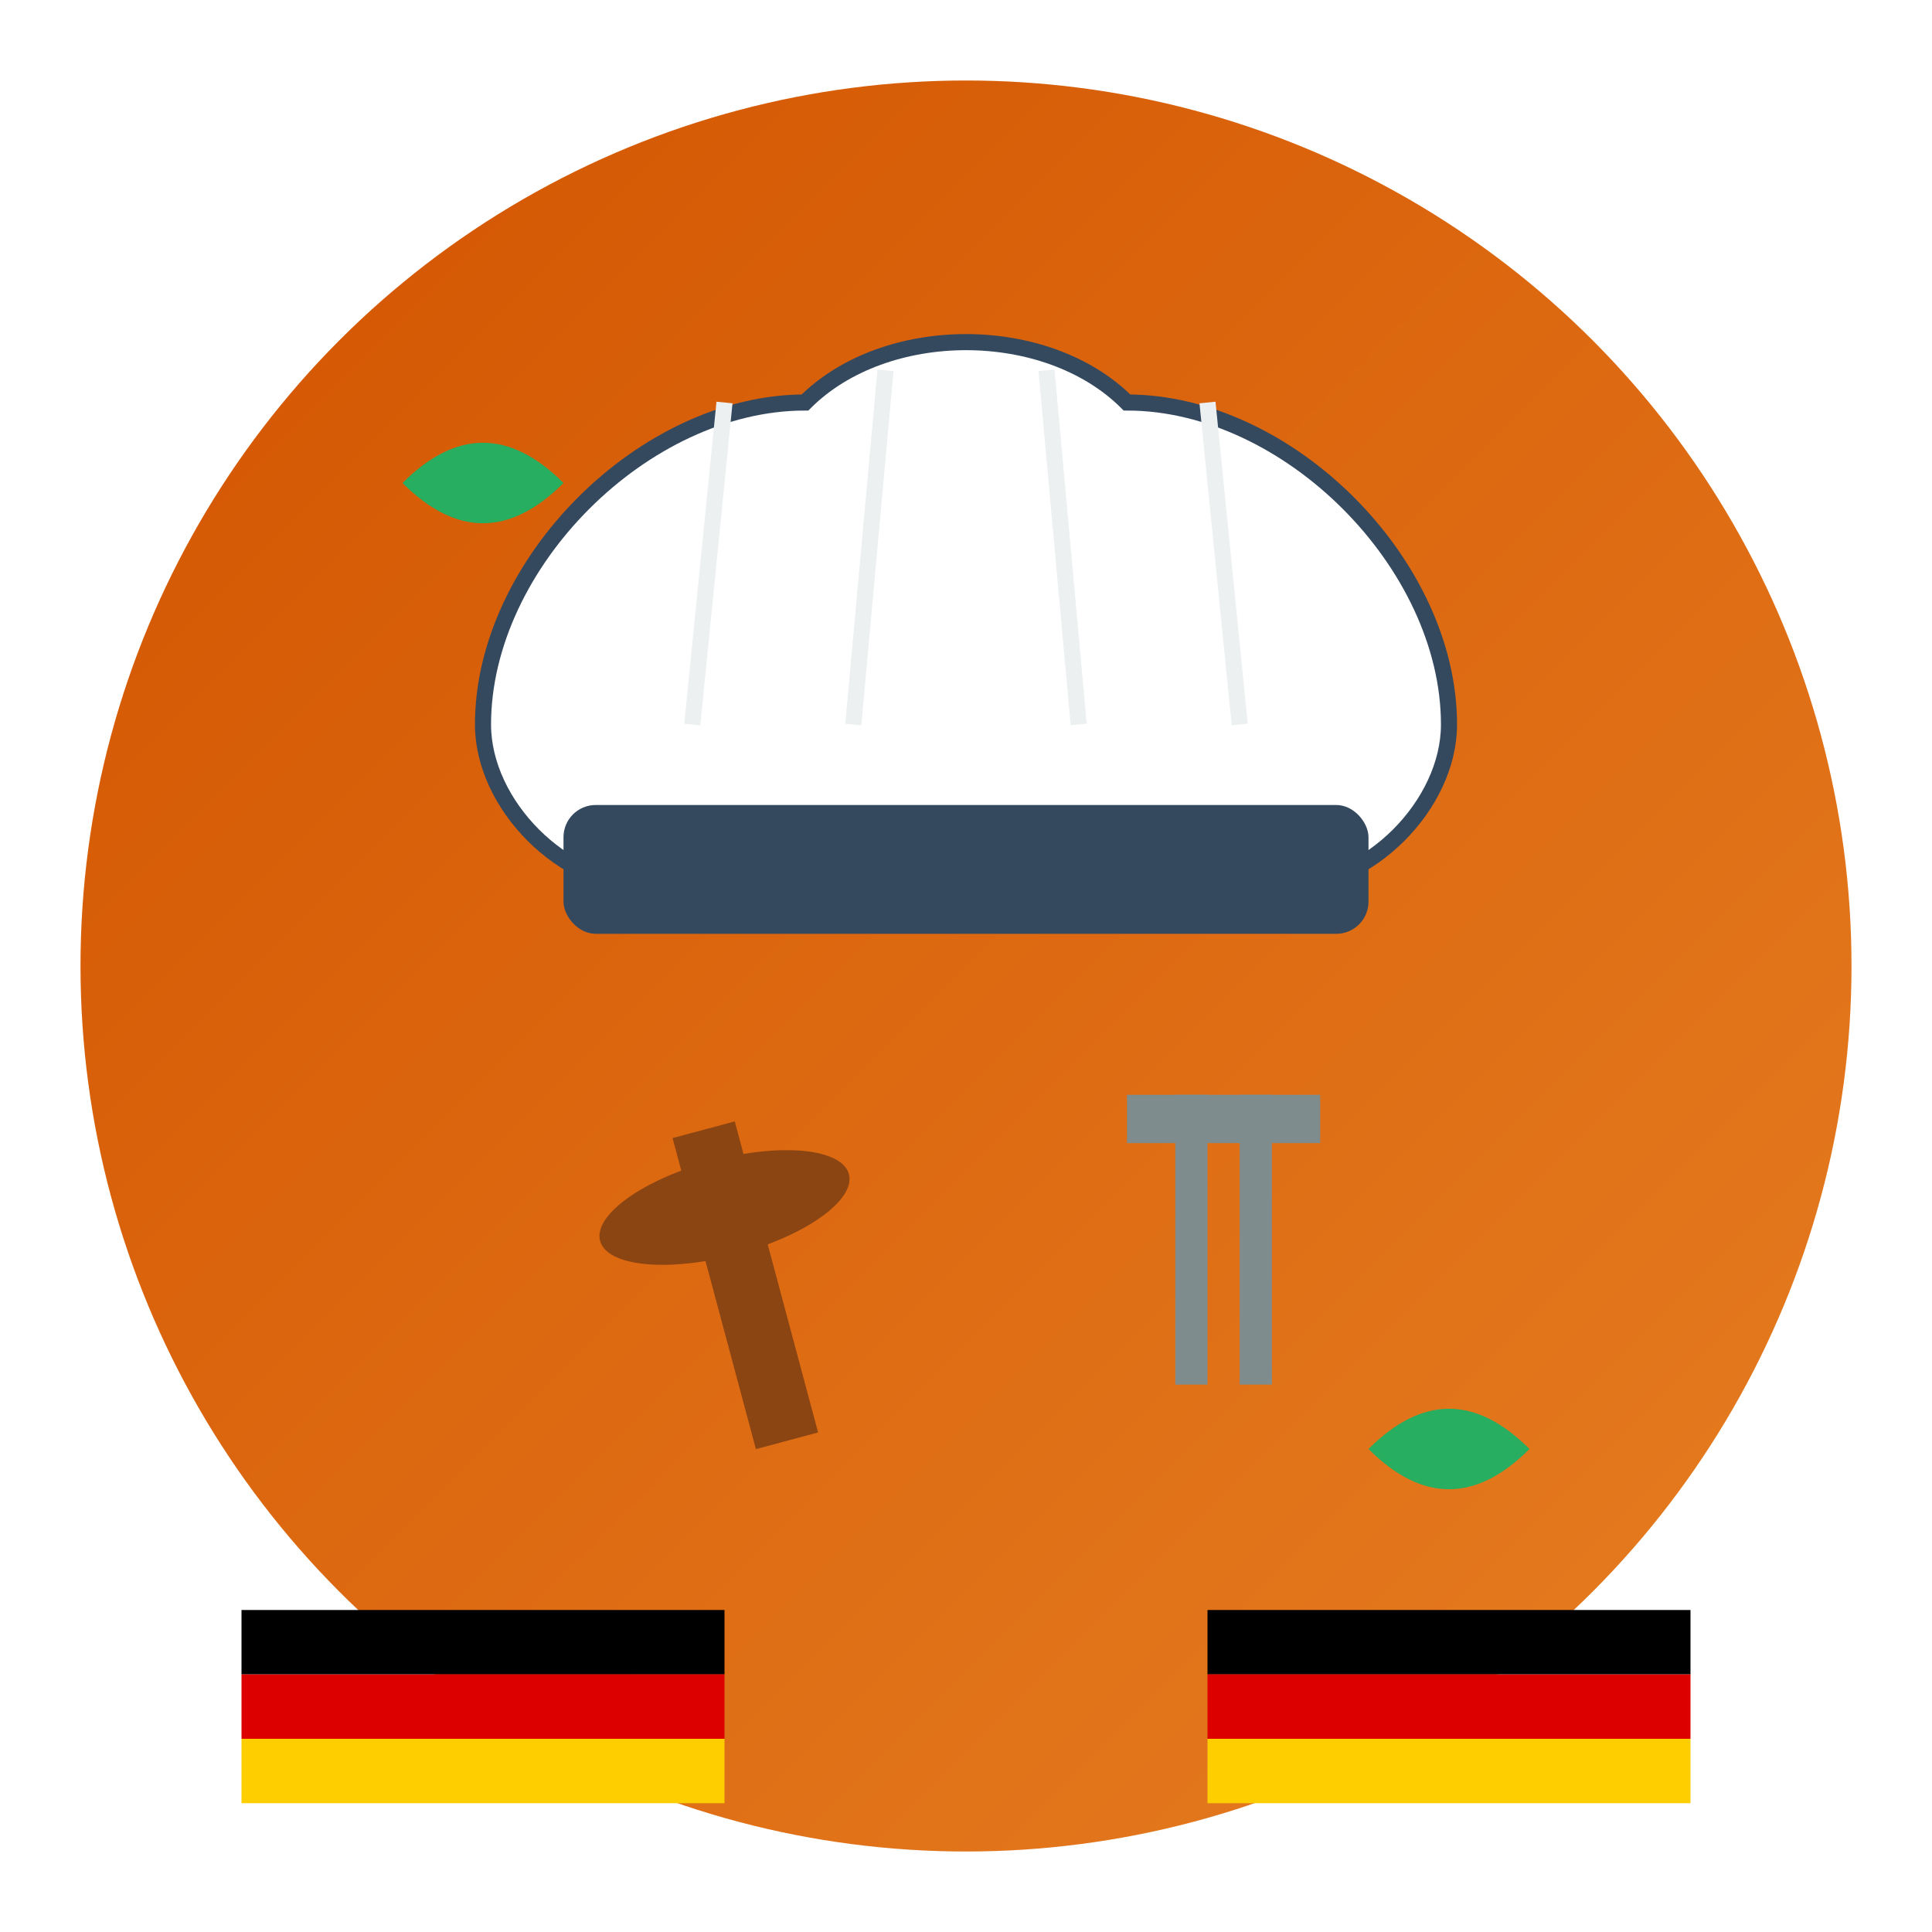 <svg width="120" height="120" viewBox="0 0 120 120" xmlns="http://www.w3.org/2000/svg">
  <defs>
    <linearGradient id="logoGradient" x1="0%" y1="0%" x2="100%" y2="100%">
      <stop offset="0%" style="stop-color:#d35400;stop-opacity:1" />
      <stop offset="100%" style="stop-color:#e67e22;stop-opacity:1" />
    </linearGradient>
    <filter id="shadow" x="-20%" y="-20%" width="140%" height="140%">
      <dropShadow dx="2" dy="2" stdDeviation="3" flood-color="#34495e" flood-opacity="0.3"/>
    </filter>
  </defs>
  
  <!-- Background circle -->
  <circle cx="60" cy="60" r="55" fill="url(#logoGradient)" filter="url(#shadow)"/>
  
  <!-- Chef hat main body -->
  <path d="M30 45 C30 35, 40 25, 50 25 C55 20, 65 20, 70 25 C80 25, 90 35, 90 45 C90 50, 85 55, 80 55 L40 55 C35 55, 30 50, 30 45 Z" fill="#ffffff" stroke="#34495e" stroke-width="1"/>
  
  <!-- Chef hat band -->
  <rect x="35" y="50" width="50" height="8" fill="#34495e" rx="2"/>
  
  <!-- Chef hat pleats -->
  <line x1="45" y1="25" x2="43" y2="45" stroke="#ecf0f1" stroke-width="1"/>
  <line x1="55" y1="23" x2="53" y2="45" stroke="#ecf0f1" stroke-width="1"/>
  <line x1="65" y1="23" x2="67" y2="45" stroke="#ecf0f1" stroke-width="1"/>
  <line x1="75" y1="25" x2="77" y2="45" stroke="#ecf0f1" stroke-width="1"/>
  
  <!-- Wooden spoon -->
  <ellipse cx="45" cy="75" rx="8" ry="3" fill="#8b4513" transform="rotate(-15 45 75)"/>
  <rect x="43" y="70" width="4" height="20" fill="#8b4513" transform="rotate(-15 45 75)"/>
  
  <!-- Fork -->
  <rect x="73" y="68" width="2" height="18" fill="#7f8c8d"/>
  <rect x="77" y="68" width="2" height="18" fill="#7f8c8d"/>
  <rect x="70" y="68" width="12" height="3" fill="#7f8c8d"/>
  
  <!-- Decorative elements - German flag colors -->
  <rect x="15" y="100" width="30" height="4" fill="#000000"/>
  <rect x="15" y="104" width="30" height="4" fill="#dd0000"/>
  <rect x="15" y="108" width="30" height="4" fill="#ffce00"/>
  
  <rect x="75" y="100" width="30" height="4" fill="#000000"/>
  <rect x="75" y="104" width="30" height="4" fill="#dd0000"/>
  <rect x="75" y="108" width="30" height="4" fill="#ffce00"/>
  
  <!-- Small decorative leaves -->
  <path d="M25 30 Q30 25, 35 30 Q30 35, 25 30" fill="#27ae60"/>
  <path d="M85 90 Q90 85, 95 90 Q90 95, 85 90" fill="#27ae60"/>
</svg>
